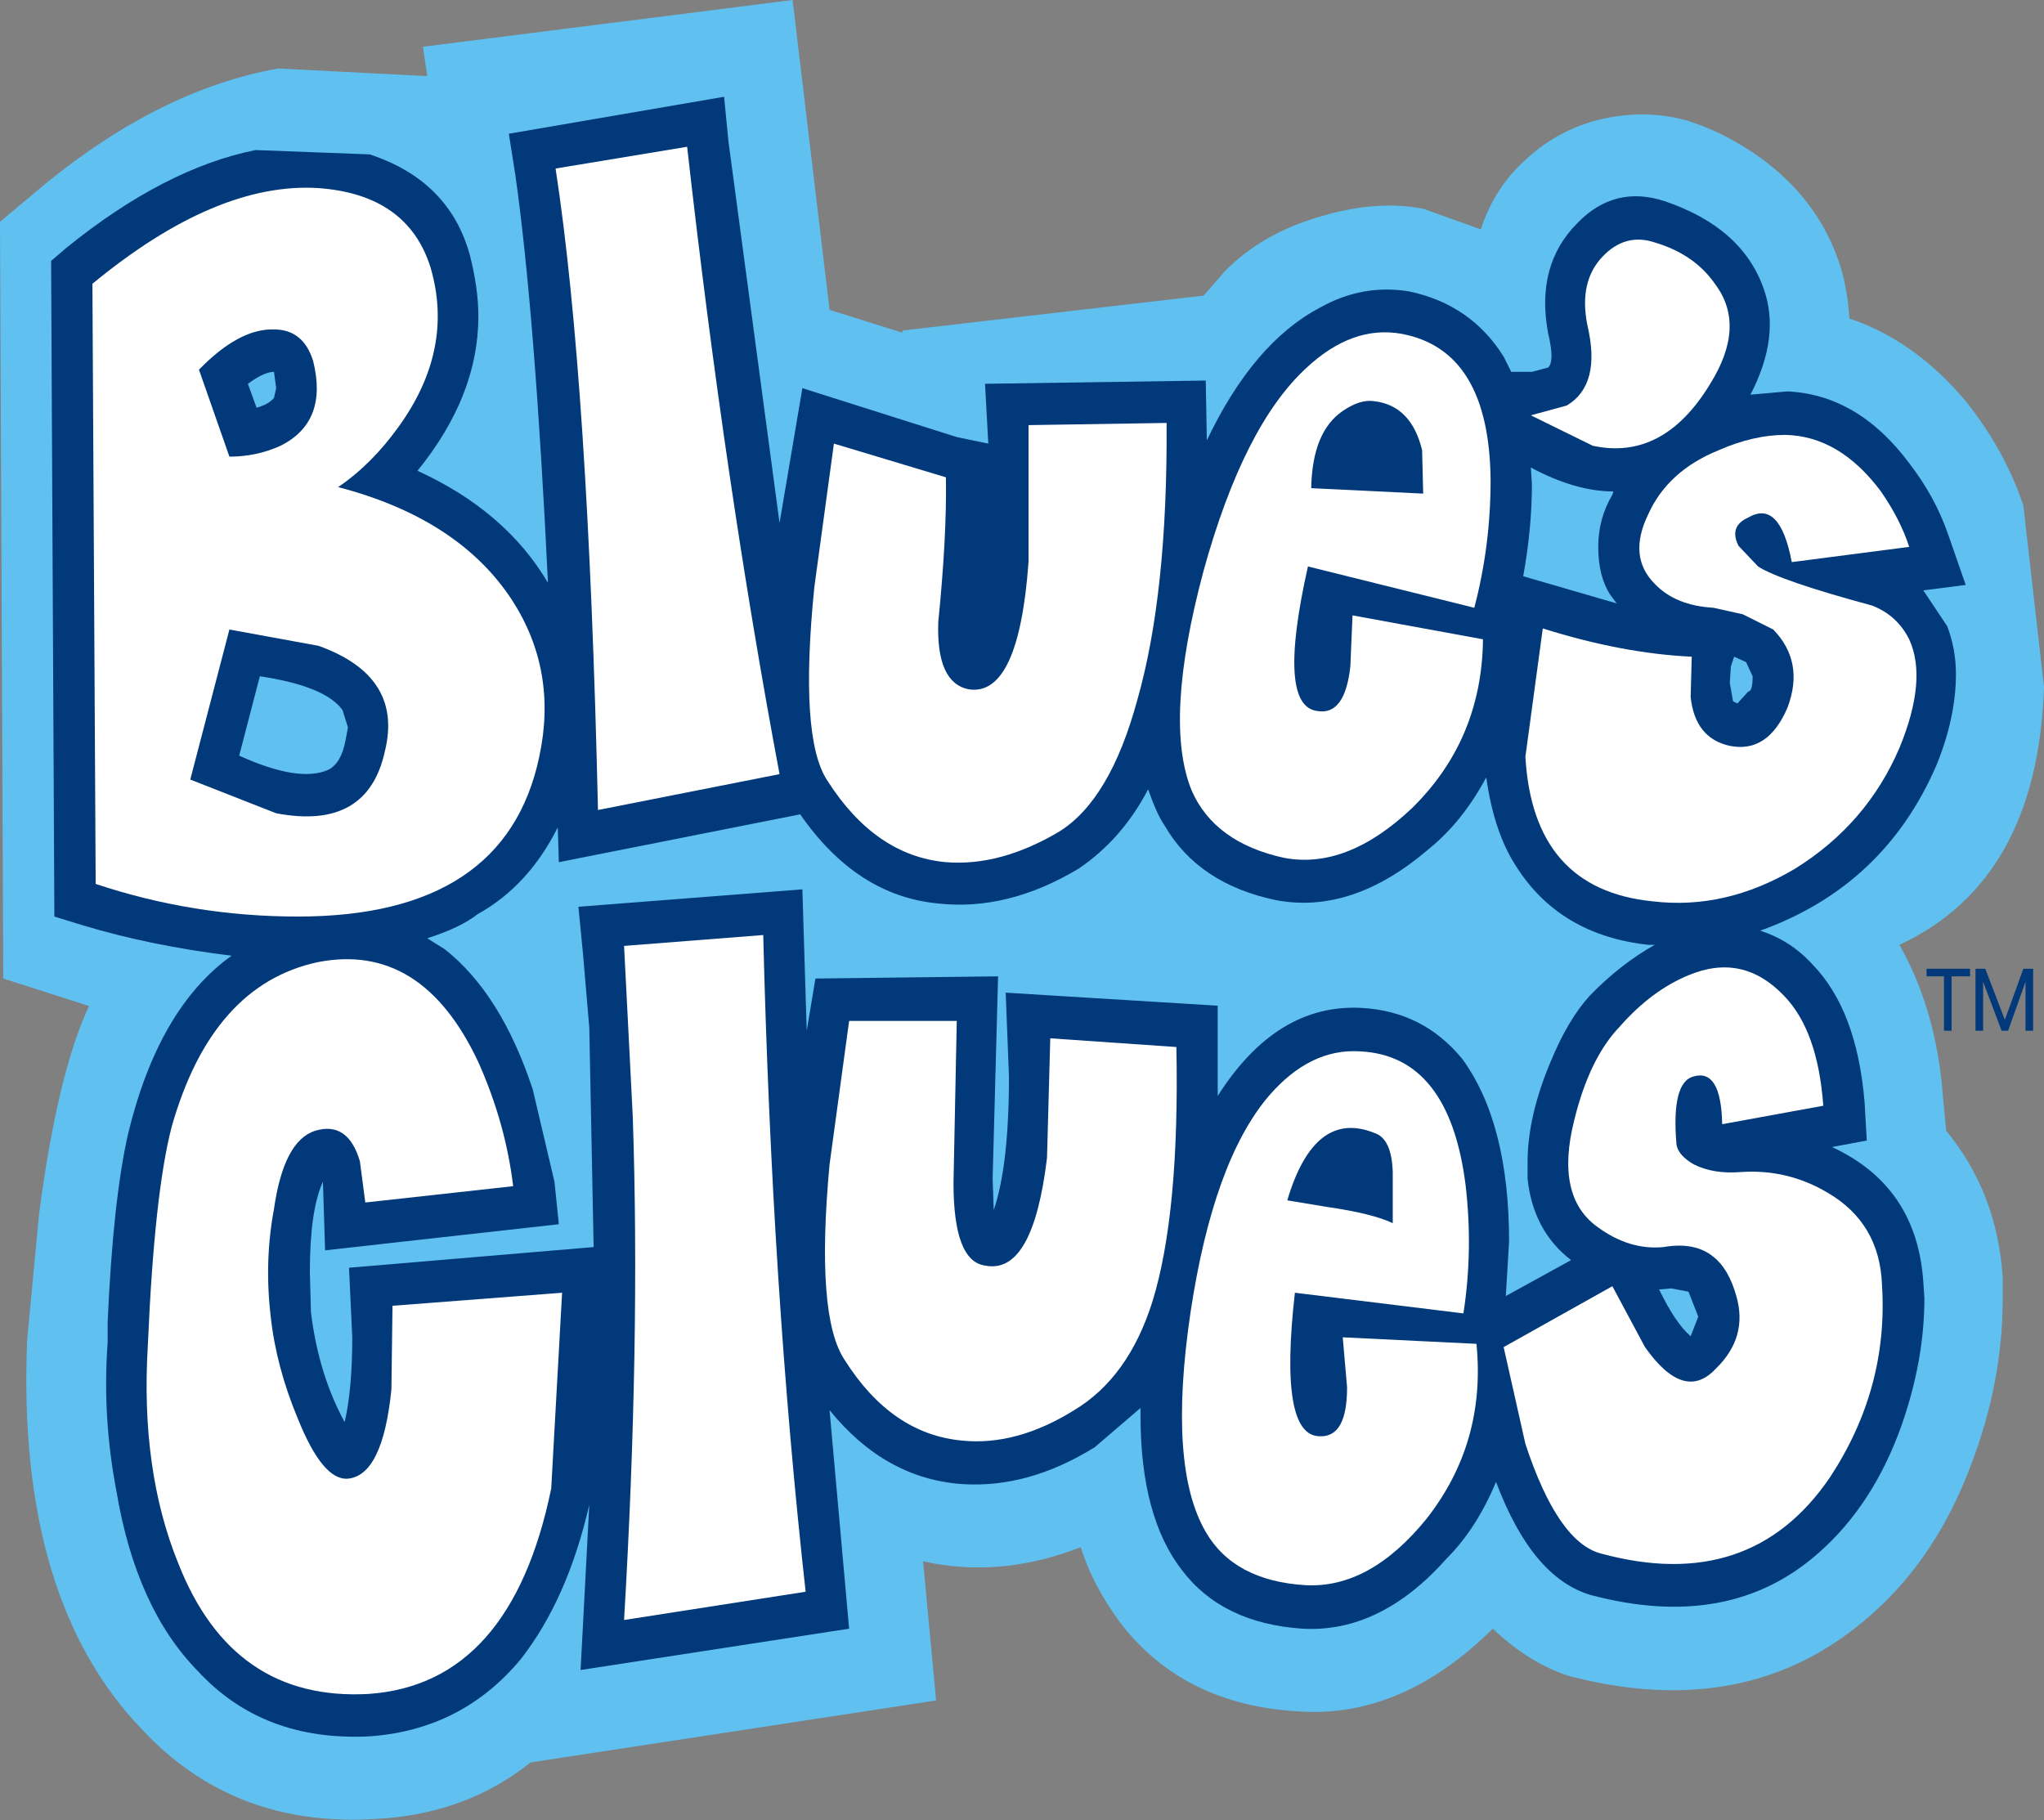 <?xml version="1.0" encoding="UTF-8" standalone="no"?>
<svg xmlns:xlink="http://www.w3.org/1999/xlink" height="83.7px" width="94.0px" xmlns="http://www.w3.org/2000/svg">
  <rect width="100%" height="100%" fill="#808080" stroke="none"/>
  <g transform="matrix(1.0, 0.0, 0.0, 1.0, 53.0, 101.4)">
    <path d="M32.05 -86.75 Q35.05 -85.75 37.4 -82.95 39.2 -80.7 40.05 -78.15 L41.0 -69.8 Q40.7 -60.9 34.35 -57.95 36.05 -54.95 36.35 -51.0 L36.5 -49.4 Q38.85 -46.55 39.1 -42.65 L39.1 -41.65 Q39.1 -37.85 37.65 -34.05 36.05 -29.75 33.0 -27.1 27.45 -22.2 19.25 -24.3 17.4 -24.85 15.65 -26.5 11.45 -22.35 6.7 -22.7 1.4 -23.0 -1.5 -26.8 -2.75 -28.5 -3.3 -30.25 -7.0 -28.8 -10.55 -29.6 L-9.95 -23.2 -28.6 -20.35 Q-31.6 -17.95 -35.75 -17.75 -42.25 -17.35 -46.45 -21.85 -52.25 -27.85 -51.75 -39.8 L-51.2 -45.6 Q-50.35 -52.05 -48.9 -55.15 L-48.95 -55.15 -52.85 -56.4 -53.0 -91.2 -50.85 -93.0 Q-45.55 -97.3 -40.2 -98.25 L-33.35 -97.9 -33.55 -99.25 -16.55 -101.4 -14.85 -87.15 -11.5 -86.1 -11.5 -86.2 2.3 -87.8 2.35 -87.8 3.35 -88.95 Q4.75 -90.35 6.7 -91.1 9.9 -92.3 12.45 -91.8 L15.1 -90.85 Q15.7 -92.7 17.05 -93.95 18.55 -95.4 20.55 -95.9 22.65 -96.4 24.6 -95.85 26.35 -95.3 27.95 -94.15 30.5 -92.3 31.5 -89.55 31.95 -88.35 32.05 -86.75" fill="#60c1f1" fill-rule="evenodd" stroke="none"/>
    <path d="M24.75 -39.95 L25.1 -40.85 24.65 -42.0 23.85 -42.15 23.3 -42.1 Q24.05 -40.55 24.75 -39.95 M-37.9 -66.0 Q-37.3 -66.3 -37.1 -67.4 L-37.0 -67.95 -37.25 -68.75 Q-38.05 -69.85 -41.05 -70.3 L-42.0 -66.65 Q-39.25 -65.4 -37.9 -66.0 M-40.3 -83.55 L-40.4 -84.3 Q-40.85 -84.3 -41.6 -83.75 L-41.2 -82.65 Q-40.65 -82.8 -40.4 -83.1 L-40.3 -83.55 M12.7 -62.35 Q9.2 -59.35 5.7 -60.0 2.1 -60.75 0.55 -63.45 0.2 -63.95 -0.2 -65.1 -1.4 -62.8 -3.4 -61.45 -6.65 -59.5 -9.85 -59.85 -13.6 -60.2 -16.2 -63.95 L-27.3 -61.75 -27.35 -63.35 Q-28.7 -60.65 -31.05 -59.35 -31.8 -58.75 -33.35 -58.25 L-32.55 -57.75 Q-29.95 -55.7 -28.5 -51.3 L-27.5 -47.05 -27.3 -45.1 -38.05 -43.9 -38.15 -47.05 Q-38.75 -45.75 -38.75 -42.9 L-38.7 -41.05 Q-38.35 -38.2 -37.15 -36.0 -36.8 -37.5 -36.8 -39.9 L-36.95 -43.1 -25.7 -44.05 -25.9 -54.15 -26.2 -57.65 -26.4 -59.7 -16.1 -60.5 -15.9 -54.0 -15.5 -56.4 -7.1 -56.5 -7.35 -47.2 -7.3 -45.75 Q-6.6 -47.8 -6.6 -51.9 L-6.75 -55.75 3.0 -55.15 3.0 -53.35 3.0 -51.0 Q5.7 -55.25 9.6 -55.05 12.45 -54.9 14.25 -52.7 16.4 -49.75 16.4 -44.3 L16.25 -41.8 19.25 -43.45 Q17.5 -44.8 17.25 -47.2 L17.25 -47.95 Q17.25 -50.05 18.3 -52.55 19.1 -54.5 20.1 -55.6 21.5 -57.05 23.1 -57.95 L22.8 -57.95 Q18.7 -58.4 16.7 -61.6 15.7 -63.15 15.35 -65.65 14.25 -63.6 12.7 -62.35 M26.9 -69.05 L27.4 -69.6 Q27.6 -69.6 27.6 -70.3 L27.3 -70.95 26.75 -71.2 26.6 -70.75 26.55 -70.0 26.7 -69.15 26.9 -69.05 M17.4 -79.9 L17.45 -79.15 Q17.45 -77.1 17.05 -74.9 L21.35 -73.65 21.05 -74.05 Q20.5 -74.9 20.5 -76.25 20.5 -77.55 21.15 -78.65 L21.2 -78.8 Q19.45 -78.8 17.4 -79.9 M7.7 -87.25 Q9.65 -88.35 11.8 -88.0 14.65 -87.4 16.15 -85.0 L16.5 -84.3 17.45 -84.3 18.2 -84.5 Q18.5 -84.8 18.2 -86.05 17.6 -89.2 19.55 -91.15 21.25 -92.9 23.55 -92.15 27.1 -90.95 28.1 -88.15 28.9 -85.95 27.5 -83.25 L29.2 -83.4 Q32.45 -83.25 34.8 -80.1 36.0 -78.55 36.6 -76.8 L37.4 -74.5 35.45 -74.25 36.55 -72.6 Q36.95 -71.55 36.95 -70.4 36.95 -68.4 36.05 -66.2 33.65 -60.65 27.95 -58.6 29.35 -58.15 30.35 -57.05 32.4 -54.95 32.75 -50.7 L32.85 -48.95 31.25 -48.65 Q35.15 -46.85 35.45 -42.45 L35.5 -41.7 Q35.5 -38.85 34.45 -35.85 33.15 -32.2 30.65 -30.0 26.55 -26.35 20.15 -28.05 17.45 -28.85 15.8 -33.25 14.9 -31.1 13.55 -29.75 10.5 -26.3 6.9 -26.5 3.2 -26.75 1.35 -29.2 -0.55 -31.65 -0.55 -36.3 L-0.55 -36.65 -2.65 -34.85 Q-5.7 -32.95 -8.75 -33.15 -12.3 -33.4 -14.85 -36.55 L-13.95 -26.5 -26.3 -24.6 -25.9 -32.2 Q-26.9 -27.85 -29.05 -25.1 -31.75 -21.85 -36.0 -21.55 -40.9 -21.3 -43.9 -24.55 -46.75 -27.45 -47.65 -32.85 -48.3 -36.25 -48.05 -39.65 L-48.05 -40.6 Q-47.8 -46.25 -47.1 -49.3 -45.7 -55.05 -42.35 -57.45 -46.05 -57.9 -49.2 -58.85 L-50.5 -59.25 -50.65 -89.4 -49.95 -90.0 Q-45.45 -93.65 -41.25 -94.5 L-36.0 -94.3 Q-32.35 -93.1 -31.4 -89.7 -31.0 -88.15 -31.0 -86.85 -31.0 -83.2 -33.8 -79.75 -29.75 -77.9 -27.8 -74.6 -28.4 -87.0 -29.3 -93.35 L-29.6 -95.25 -19.7 -96.95 -19.5 -94.9 -17.15 -77.35 -16.1 -83.55 -9.0 -81.3 -7.55 -81.0 -7.7 -83.75 2.45 -83.9 2.5 -81.15 Q4.65 -85.65 7.7 -87.25" fill="#02397a" fill-rule="evenodd" stroke="none"/>
    <path d="M-27.45 -93.65 L-21.4 -94.65 Q-19.65 -79.1 -17.15 -65.8 L-25.5 -64.15 Q-25.95 -83.9 -27.45 -93.65" fill="#ffffff" fill-rule="evenodd" stroke="none"/>
    <path d="M0.65 -81.95 Q0.7 -74.1 -0.7 -69.2 -1.95 -64.6 -4.3 -63.15 -7.0 -61.55 -9.5 -61.75 -12.75 -62.05 -14.95 -65.5 -16.25 -67.45 -15.55 -74.4 L-14.65 -81.0 -9.5 -79.45 Q-9.45 -76.8 -9.85 -72.8 -9.95 -70.0 -8.45 -69.7 -6.15 -69.35 -5.7 -75.55 L-5.7 -81.85 0.65 -81.95" fill="#ffffff" fill-rule="evenodd" stroke="none"/>
    <path d="M-43.85 -84.4 L-42.45 -80.4 Q-41.2 -80.4 -40.1 -80.9 -37.9 -82.0 -38.6 -84.8 -39.05 -86.25 -40.4 -86.25 -42.0 -86.3 -43.85 -84.4 M-33.2 -89.1 Q-32.1 -85.35 -34.65 -81.8 -35.9 -80.05 -37.45 -79.0 -31.9 -77.55 -29.45 -73.8 -27.35 -70.55 -28.2 -66.6 -29.75 -59.25 -39.3 -59.25 -44.1 -59.25 -48.6 -60.75 L-48.75 -88.35 Q-43.05 -93.05 -38.35 -92.75 -34.25 -92.45 -33.2 -89.1 M-38.35 -71.7 L-42.45 -72.45 -44.25 -65.55 -40.3 -64.0 Q-36.1 -63.2 -35.3 -66.85 -34.45 -70.3 -38.35 -71.7" fill="#ffffff" fill-rule="evenodd" stroke="none"/>
    <path d="M27.85 -75.35 Q28.85 -74.7 33.1 -73.55 34.25 -73.1 34.8 -72.0 35.65 -70.15 34.35 -67.0 32.85 -63.5 29.55 -61.45 26.35 -59.55 23.0 -59.95 17.5 -60.5 17.15 -66.6 L17.95 -72.5 Q21.6 -71.35 24.8 -71.2 L24.75 -69.35 Q24.95 -67.45 26.55 -67.1 28.3 -66.75 29.2 -68.85 30.0 -70.95 28.55 -72.45 L27.15 -73.15 25.8 -73.45 Q24.05 -73.55 23.1 -74.55 21.85 -75.8 22.8 -77.75 23.7 -79.75 26.05 -80.7 27.65 -81.4 29.1 -81.4 31.6 -81.35 33.5 -78.8 34.4 -77.5 34.8 -76.25 L29.4 -75.55 Q28.85 -78.45 27.4 -77.6 26.5 -77.2 26.95 -76.3 L27.85 -75.35" fill="#ffffff" fill-rule="evenodd" stroke="none"/>
    <path d="M17.4 -82.3 L19.05 -82.75 Q20.65 -83.7 20.0 -86.45 19.6 -88.45 20.7 -89.6 21.75 -90.7 23.1 -90.25 24.95 -89.7 25.9 -88.3 27.3 -86.4 25.65 -83.75 23.5 -80.2 20.25 -80.9 L17.4 -82.3" fill="#ffffff" fill-rule="evenodd" stroke="none"/>
    <path d="M-29.4 -46.85 L-36.2 -46.1 -36.45 -48.0 Q-37.0 -49.85 -38.5 -49.4 -39.95 -48.95 -40.4 -45.8 -40.85 -43.4 -40.55 -40.85 -40.3 -38.55 -39.3 -36.15 -38.15 -33.3 -37.0 -33.4 -35.4 -33.55 -35.0 -37.5 L-34.95 -41.35 -27.15 -41.95 -27.65 -32.95 Q-29.5 -23.95 -36.05 -23.5 -42.3 -23.15 -44.8 -29.5 -46.55 -33.8 -46.2 -39.55 -45.9 -46.55 -45.1 -49.6 -43.25 -56.1 -38.4 -57.15 -33.6 -58.1 -31.0 -52.55 -29.75 -49.75 -29.4 -46.85" fill="#ffffff" fill-rule="evenodd" stroke="none"/>
    <path d="M29.05 -55.6 Q30.6 -54.0 30.85 -50.55 L26.2 -49.7 Q26.15 -52.25 24.9 -51.9 23.85 -51.65 24.1 -48.75 24.2 -48.25 24.9 -47.85 25.8 -47.4 27.05 -47.5 29.2 -47.65 31.05 -46.55 33.45 -45.15 33.55 -42.3 33.85 -37.55 31.15 -33.45 27.5 -28.1 20.65 -29.95 18.65 -30.45 17.15 -35.0 L16.15 -39.45 21.15 -42.25 22.65 -39.45 Q24.45 -36.9 25.9 -38.45 27.4 -39.9 26.85 -41.8 26.5 -43.05 25.8 -43.6 24.95 -44.3 23.5 -44.05 21.95 -43.9 20.5 -44.95 18.5 -46.35 19.4 -49.9 20.1 -52.75 21.5 -54.2 22.95 -55.85 24.65 -56.55 27.15 -57.6 29.05 -55.6" fill="#ffffff" fill-rule="evenodd" stroke="none"/>
    <path d="M-24.3 -57.9 L-17.9 -58.4 Q-17.5 -42.15 -15.95 -28.2 L-24.3 -26.9 Q-23.55 -39.65 -23.9 -50.05 L-24.3 -57.9" fill="#ffffff" fill-rule="evenodd" stroke="none"/>
    <path d="M-13.95 -54.45 L-9.0 -54.45 -9.15 -47.0 Q-9.15 -43.4 -7.7 -43.2 -5.5 -42.75 -4.85 -48.15 L-4.7 -53.65 1.1 -53.25 Q1.25 -45.6 0.0 -41.55 -1.1 -38.05 -3.6 -36.55 -6.25 -34.9 -8.75 -35.15 -12.0 -35.45 -14.15 -38.85 -15.5 -40.85 -14.85 -47.85 L-13.95 -54.45" fill="#ffffff" fill-rule="evenodd" stroke="none"/>
    <path d="M11.45 -86.05 Q15.5 -85.3 15.55 -79.3 15.55 -76.3 14.8 -73.45 L7.15 -75.35 Q5.7 -68.9 7.6 -68.7 8.85 -68.5 9.1 -70.75 L9.2 -73.1 15.2 -72.0 Q15.15 -67.4 11.95 -64.25 8.95 -61.4 6.05 -61.95 2.85 -62.65 1.8 -65.05 0.5 -68.25 2.35 -75.15 4.2 -81.85 7.1 -84.5 9.2 -86.45 11.45 -86.05 M8.75 -82.5 Q7.35 -81.55 7.3 -78.95 L12.45 -78.7 12.4 -80.7 Q11.9 -82.75 10.2 -82.95 9.55 -83.05 8.75 -82.5" fill="#ffffff" fill-rule="evenodd" stroke="none"/>
    <path d="M11.05 -45.15 L11.05 -47.5 Q11.0 -49.05 10.2 -49.3 7.45 -50.4 6.2 -46.2 L8.0 -45.9 Q10.1 -45.6 11.05 -45.15 M14.4 -46.9 Q14.75 -43.9 14.3 -41.0 L6.55 -41.95 Q5.8 -35.35 7.7 -35.35 8.95 -35.3 8.95 -37.6 L8.75 -39.9 14.9 -39.6 Q15.35 -35.05 12.6 -31.55 10.0 -28.35 7.05 -28.5 3.75 -28.7 2.45 -30.95 0.7 -33.95 1.75 -41.05 2.8 -48.0 5.35 -51.0 7.25 -53.2 9.55 -53.05 13.65 -52.85 14.4 -46.9" fill="#ffffff" fill-rule="evenodd" stroke="none"/>
    <path d="M36.75 -56.5 L36.75 -54.0 36.4 -54.0 36.4 -56.5 35.6 -56.5 35.6 -56.85 37.6 -56.85 37.6 -56.5 36.75 -56.5" fill="#02397a" fill-rule="evenodd" stroke="none"/>
    <path d="M40.05 -56.85 L40.5 -56.85 40.5 -54.0 40.15 -54.0 40.15 -56.25 39.35 -54.0 39.05 -54.0 38.2 -56.25 38.2 -54.0 37.85 -54.0 37.85 -56.85 38.3 -56.85 39.2 -54.5 40.05 -56.85" fill="#02397a" fill-rule="evenodd" stroke="none"/>
  </g>
</svg>
